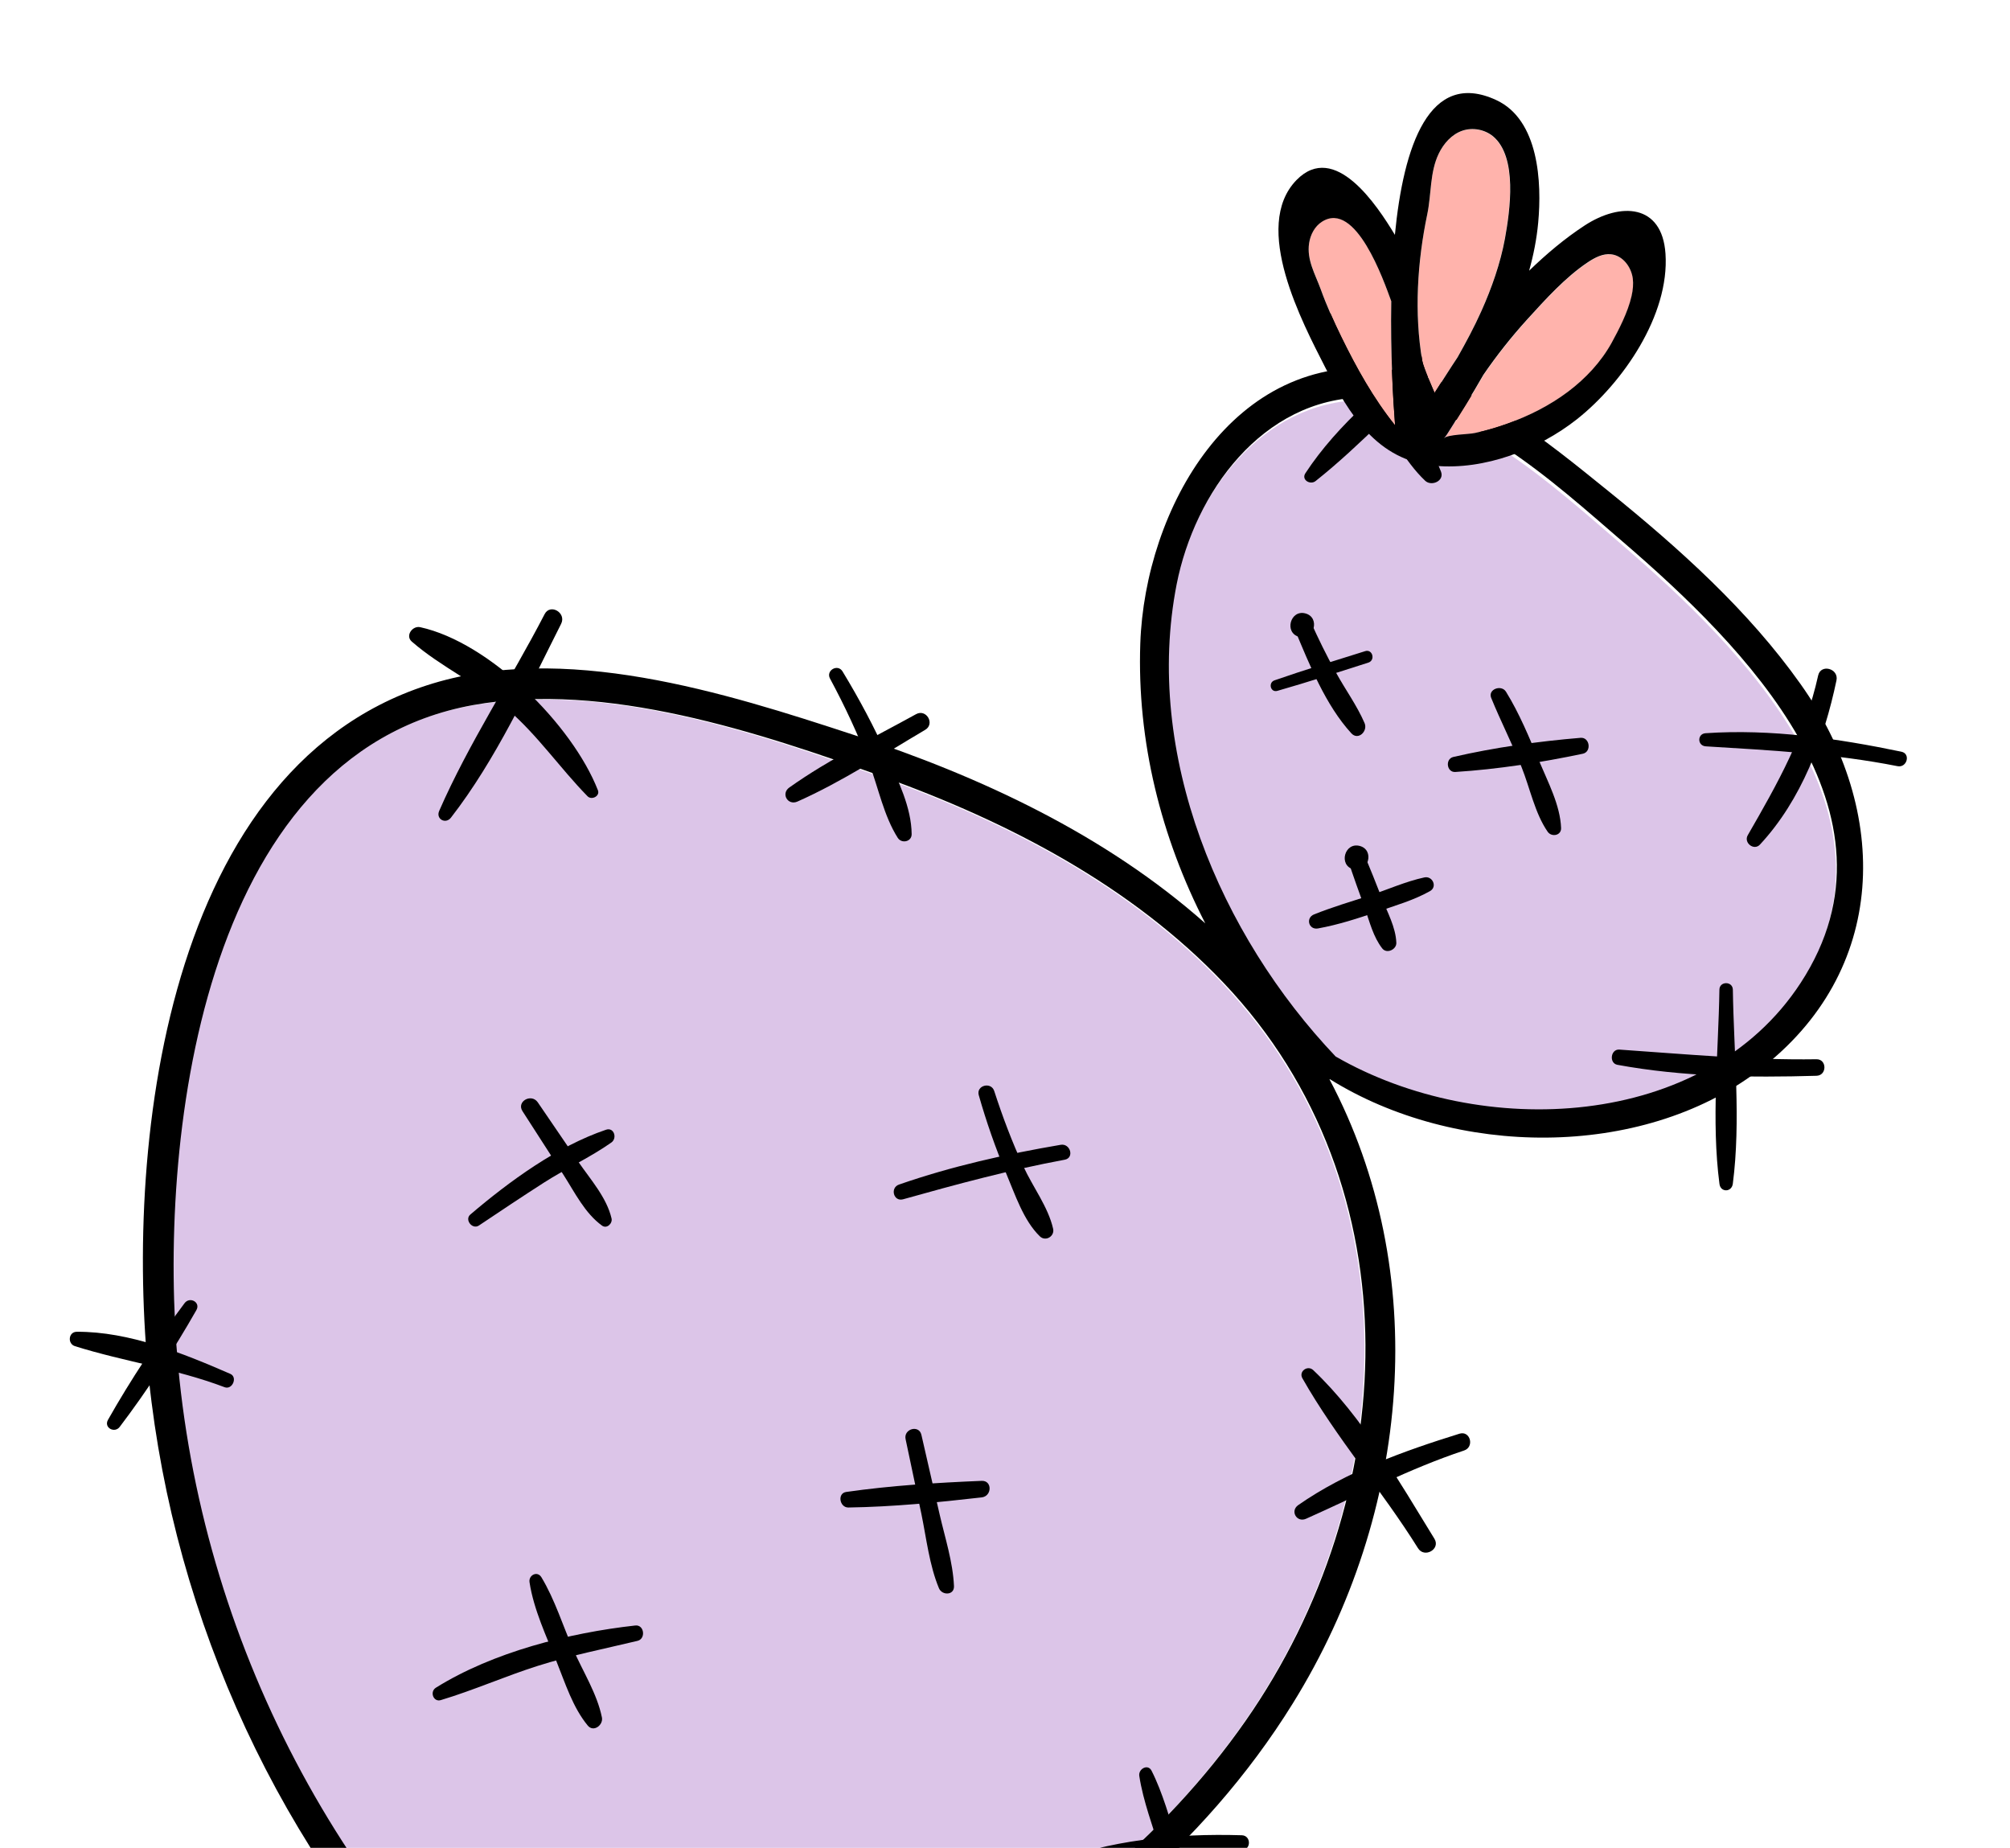 <svg width="136" height="125" viewBox="0 0 136 125" fill="none" xmlns="http://www.w3.org/2000/svg">
<g clip-path="url(#clip0_1_6892)">
<path d="M-21.639 135.584C-46.522 147.173 -46.139 179.504 -40.086 202.031C-36.579 215.132 -30.605 227.592 -22.566 238.516C-18.27 244.334 -13.425 249.869 -7.946 254.621C-4.748 257.396 -1.508 260.046 2.5 261.605C6.299 263.083 11.068 264.02 15.112 263.103C19.213 262.166 22.834 260.083 26.481 258.066C31.389 255.354 36.07 252.18 40.409 248.623C43.234 246.311 45.909 243.823 48.408 241.159C55.271 233.865 60.746 225.261 64.017 215.79C72.309 191.817 66.163 165.674 46.352 149.489C43.603 147.243 40.572 145.12 37.327 143.155C35.971 142.676 34.703 141.971 33.536 140.985C16.702 131.94 -4.646 127.665 -21.639 135.584Z" fill="#DCC5E8"/>
<path d="M31.88 47.732C13.371 51.109 10.527 77.536 11.928 92.453C13.73 111.813 23.475 129.969 38.786 141.97C46.547 143.434 55.836 138.721 62.25 135.268C70.791 130.682 78.625 124.46 84.197 116.482C94.722 101.407 95.822 80.338 82.732 66.542C76.474 59.947 68.132 55.62 59.64 52.582C51.251 49.571 40.876 46.095 31.88 47.732Z" fill="#DCC5E8"/>
<path d="M92.212 27.063C85.293 27.143 80.723 33.546 79.507 39.714C77.254 51.224 82.449 63.463 90.284 71.695C90.292 71.697 90.292 71.697 90.292 71.697C100.107 77.349 115.245 76.729 121.776 66.704C129.269 55.219 117.922 43.88 109.729 36.839C105.086 32.866 98.784 26.995 92.212 27.063Z" fill="#DCC5E8"/>
<path d="M79.615 39.52C80.83 33.356 85.395 26.959 92.307 26.88C98.875 26.804 105.179 32.672 109.8 36.647C117.985 43.681 129.332 55.007 121.837 66.488C115.305 76.502 100.181 77.121 90.383 71.475C90.383 71.475 90.383 71.475 90.376 71.473C82.555 63.25 77.365 51.02 79.615 39.52ZM46.258 149.642C66.056 165.819 72.193 191.938 63.914 215.908C60.645 225.374 55.174 233.973 48.317 241.263C45.819 243.925 43.146 246.412 40.323 248.722C35.988 252.277 31.31 255.449 26.405 258.159C22.761 260.175 19.142 262.257 15.044 263.193C11.003 264.11 6.237 263.173 2.441 261.696C-1.572 260.135 -4.802 257.489 -7.998 254.714C-13.481 249.963 -18.315 244.433 -22.609 238.618C-30.65 227.697 -36.613 215.246 -40.118 202.152C-46.166 179.629 -46.543 147.326 -21.686 135.742C-4.697 127.83 16.627 132.101 33.442 141.14C34.616 142.128 35.884 142.832 37.231 143.309C40.484 145.268 43.519 147.4 46.258 149.642ZM82.806 66.503C95.889 80.293 94.789 101.359 84.273 116.417C78.703 124.399 70.877 130.61 62.341 135.193C55.934 138.635 46.649 143.354 38.894 141.891C23.592 129.895 13.851 111.756 12.051 92.397C10.661 77.482 13.502 51.069 31.988 47.7C40.968 46.071 51.346 49.54 59.731 52.541C68.217 55.587 76.55 59.919 82.806 66.503ZM108.139 163.751C111.995 168.363 114.697 174.604 112.196 180.512C110.005 185.714 105.143 189.121 99.871 190.748C94.919 192.272 89.666 192.439 84.528 192.397C78.547 192.337 70.655 191.282 69.518 184.299C70.201 174.748 71.132 160.799 79.734 155.873C89.1 150.508 101.89 156.287 108.139 163.751ZM118.931 72.46C127.84 65.74 127.917 54.846 121.836 46.286C118.299 41.289 113.596 37.078 108.852 33.243C104.549 29.772 99.663 25.668 93.955 24.978C83.4 23.714 77.465 34.469 77.154 43.536C76.926 50.141 78.555 56.638 81.551 62.461C74.776 56.459 66.358 52.533 57.816 49.73C49.038 46.847 38.095 43.373 28.876 46.362C10.662 52.27 8.253 79.149 10.254 94.851C12.323 111.188 19.833 126.637 31.565 138.124C11.388 128.477 -17.252 124.127 -33.956 142.231C-52.175 161.965 -46.438 194.978 -37.001 217.251C-31.646 229.884 -23.971 241.555 -14.334 251.339C-13.547 252.139 -12.763 252.921 -11.949 253.685C-8.415 257.046 -4.604 260.24 -0.31 262.603C3.593 264.759 7.868 266.021 12.368 265.5C15.32 265.151 17.79 263.921 20.459 262.717C22.687 261.714 24.889 260.619 27.038 259.466C31.323 257.141 35.428 254.502 39.307 251.554C46.963 245.719 53.71 238.648 58.864 230.522C64.085 222.276 67.565 212.977 68.896 203.315C69.526 198.71 69.683 194.014 69.336 189.373C73.926 195.739 87.663 194.795 94.134 194C102.968 192.905 112.792 188.286 114.945 178.79C117.062 169.457 109.411 160.199 101.859 155.799C94.361 151.422 82.793 149.59 75.943 156.248C70.233 161.803 68.393 171.698 67.975 180.3C66.907 175.631 65.28 171.088 63.067 166.809C58.219 157.497 50.703 149.894 42.012 144.062C48.919 144.127 56.689 140.343 62.138 137.555C72.23 132.391 81.445 124.954 87.466 115.242C95.532 102.258 96.841 85.994 89.957 73.016C89.968 73.01 89.976 73.012 89.986 73.006C98.45 78.281 110.994 78.444 118.931 72.46Z" fill="black"/>
<path d="M28.433 42.427C33.155 43.464 38.733 49.053 40.455 53.456C40.613 53.858 40.027 54.149 39.752 53.862C37.88 51.95 36.4 49.764 34.36 47.996C32.334 46.241 29.856 45.138 27.86 43.399C27.408 43.004 27.905 42.312 28.433 42.427Z" fill="black"/>
<path d="M36.85 41.544C37.23 40.806 38.341 41.452 37.967 42.2C35.733 46.623 33.563 51.38 30.511 55.313C30.144 55.78 29.476 55.398 29.717 54.854C31.721 50.267 34.549 45.992 36.85 41.544Z" fill="black"/>
<path d="M90.598 21.488C91.831 23.28 93.061 25.081 94.302 26.876C95.405 28.48 96.803 30.076 97.501 31.907C97.743 32.537 96.857 32.92 96.432 32.524C95.023 31.191 94.071 29.25 93.017 27.624C91.827 25.8 90.645 23.978 89.456 22.154C88.982 21.428 90.116 20.794 90.598 21.488Z" fill="black"/>
<path d="M88.329 32.007C90.51 28.678 93.914 25.871 97.037 23.436C97.668 22.943 98.556 23.787 97.927 24.331C94.901 26.981 92.156 30.048 89.017 32.54C88.656 32.83 88.027 32.458 88.329 32.007Z" fill="black"/>
<path d="M115.401 49.6C119.827 49.297 124.33 49.952 128.654 50.851C129.297 50.988 129.027 51.956 128.39 51.829C124.079 50.976 119.786 50.755 115.411 50.487C114.837 50.446 114.832 49.638 115.401 49.6Z" fill="black"/>
<path d="M118.256 56.5C120.287 52.982 122.132 49.706 123.019 45.696C123.195 44.887 124.425 45.222 124.259 46.025C123.422 50.006 121.893 54.111 119.077 57.138C118.669 57.569 117.965 57.005 118.256 56.5Z" fill="black"/>
<path d="M101.898 46.794C102.806 48.26 103.478 49.903 104.146 51.494C104.735 52.901 105.57 54.476 105.626 56.016C105.64 56.534 104.976 56.641 104.717 56.264C103.853 55.015 103.523 53.316 102.954 51.898C102.32 50.307 101.538 48.789 100.894 47.204C100.666 46.621 101.588 46.291 101.898 46.794Z" fill="black"/>
<path d="M98.335 51.206C101.14 50.56 104.088 50.149 106.947 49.911C107.57 49.862 107.705 50.859 107.094 50.988C104.277 51.58 101.342 52.038 98.472 52.221C97.885 52.262 97.766 51.338 98.335 51.206Z" fill="black"/>
<path d="M88.649 41.982C89.184 43.178 89.759 44.35 90.394 45.495C91.02 46.638 91.811 47.714 92.328 48.913C92.567 49.457 91.898 50.119 91.429 49.6C89.68 47.688 88.6 44.951 87.608 42.589C87.308 41.892 88.334 41.273 88.649 41.982Z" fill="black"/>
<path d="M88.324 41.495C89.35 41.767 88.921 43.35 87.895 43.079C86.878 42.809 87.299 41.224 88.324 41.495Z" fill="black"/>
<path d="M86.236 46.022C88.266 45.317 90.327 44.688 92.374 44.047C92.871 43.896 93.076 44.662 92.585 44.824C90.534 45.481 88.498 46.142 86.43 46.734C85.964 46.868 85.79 46.179 86.236 46.022Z" fill="black"/>
<path d="M92.277 57.732C92.695 58.725 93.094 59.722 93.484 60.725C93.864 61.7 94.438 62.717 94.478 63.773C94.502 64.225 93.839 64.546 93.531 64.165C92.918 63.385 92.671 62.361 92.347 61.435C91.953 60.354 91.567 59.275 91.203 58.176C91 57.565 92.013 57.122 92.277 57.732Z" fill="black"/>
<path d="M92.002 57.225C93.028 57.497 92.599 59.08 91.573 58.808C90.547 58.536 90.976 56.953 92.002 57.225Z" fill="black"/>
<path d="M88.915 61.855C90.139 61.365 91.391 60.993 92.644 60.588C93.879 60.186 95.104 59.628 96.373 59.355C96.921 59.234 97.277 59.981 96.758 60.28C95.662 60.899 94.386 61.264 93.191 61.676C91.865 62.131 90.555 62.556 89.173 62.807C88.542 62.914 88.328 62.085 88.915 61.855Z" fill="black"/>
<path d="M117.248 66.95C117.31 71.255 117.8 75.811 117.245 80.081C117.166 80.659 116.416 80.674 116.342 80.09C115.782 75.823 116.27 71.262 116.338 66.956C116.335 66.365 117.237 66.356 117.248 66.95Z" fill="black"/>
<path d="M109.566 71.001C114.024 71.308 118.428 71.721 122.901 71.655C123.619 71.639 123.628 72.75 122.908 72.773C118.417 72.904 113.858 72.844 109.433 72.031C108.861 71.922 108.974 70.964 109.566 71.001Z" fill="black"/>
<path d="M57.006 45.417C58.134 47.276 59.161 49.193 60.041 51.174C60.764 52.814 61.668 54.613 61.684 56.425C61.69 56.941 61.015 57.088 60.747 56.683C59.801 55.198 59.442 53.321 58.821 51.682C58.064 49.691 57.167 47.773 56.161 45.905C55.864 45.355 56.678 44.885 57.006 45.417Z" fill="black"/>
<path d="M53.407 53.272C56.087 51.368 59.105 49.897 61.983 48.311C62.679 47.929 63.282 48.972 62.597 49.373C59.766 51.04 56.964 52.886 53.956 54.223C53.302 54.513 52.823 53.683 53.407 53.272Z" fill="black"/>
<path d="M88.855 92.683C92.184 95.837 94.661 100.206 97.054 104.089C97.49 104.796 96.374 105.427 95.944 104.73C93.499 100.815 90.395 97.241 88.127 93.244C87.85 92.777 88.471 92.324 88.855 92.683Z" fill="black"/>
<path d="M87.836 101.818C91.078 99.556 94.999 98.151 98.751 96.985C99.483 96.759 99.779 97.884 99.062 98.122C95.342 99.357 91.934 101.154 88.369 102.739C87.743 103.019 87.273 102.217 87.836 101.818Z" fill="black"/>
<path d="M62.343 97.06C62.751 98.847 63.166 100.644 63.574 102.431C63.94 104.027 64.476 105.66 64.548 107.297C64.574 107.93 63.739 107.939 63.531 107.439C62.881 105.879 62.684 104.071 62.343 102.413C61.985 100.725 61.635 99.039 61.275 97.359C61.121 96.659 62.181 96.357 62.343 97.06Z" fill="black"/>
<path d="M57.249 100.927C60.273 100.493 63.369 100.301 66.421 100.175C67.151 100.146 67.121 101.211 66.428 101.293C63.446 101.635 60.399 101.934 57.395 101.978C56.81 101.978 56.639 101.023 57.249 100.927Z" fill="black"/>
<path d="M67.27 73.802C67.837 75.546 68.48 77.258 69.25 78.919C69.882 80.295 70.923 81.65 71.255 83.118C71.374 83.629 70.747 84.012 70.359 83.635C69.251 82.561 68.686 80.809 68.089 79.4C67.357 77.663 66.739 75.889 66.224 74.081C66.041 73.424 67.059 73.154 67.27 73.802Z" fill="black"/>
<path d="M60.833 80.13C64.391 78.894 68.06 78.074 71.763 77.443C72.423 77.326 72.71 78.329 72.04 78.451C68.34 79.135 64.722 80.114 61.104 81.128C60.454 81.308 60.208 80.342 60.833 80.13Z" fill="black"/>
<path d="M36.384 74.565C37.301 75.906 38.218 77.246 39.133 78.594C39.946 79.779 41.048 81.005 41.378 82.421C41.458 82.76 41.062 83.143 40.738 82.912C39.574 82.072 38.896 80.675 38.135 79.487C37.202 78.048 36.279 76.603 35.353 75.167C34.929 74.514 35.951 73.945 36.384 74.565Z" fill="black"/>
<path d="M31.827 82.156C34.461 79.915 37.708 77.536 41.007 76.422C41.547 76.239 41.78 76.995 41.365 77.288C39.933 78.297 38.295 79.045 36.809 79.997C35.324 80.949 33.855 81.931 32.397 82.907C31.95 83.192 31.416 82.502 31.827 82.156Z" fill="black"/>
<path d="M36.633 106.697C37.546 108.208 38.086 109.987 38.798 111.607C39.452 113.091 40.404 114.586 40.727 116.18C40.83 116.687 40.166 117.205 39.771 116.732C38.756 115.503 38.251 113.878 37.661 112.411C36.973 110.703 36.106 108.863 35.829 107.033C35.752 106.558 36.354 106.238 36.633 106.697Z" fill="black"/>
<path d="M29.491 114.169C33.359 111.755 38.497 110.458 42.99 109.959C43.591 109.896 43.716 110.864 43.129 111C40.868 111.541 38.607 111.988 36.379 112.693C34.17 113.394 32.048 114.341 29.831 115.005C29.333 115.165 29.054 114.448 29.491 114.169Z" fill="black"/>
<path d="M77.916 119.782C78.682 121.296 79.123 122.997 79.668 124.598C80.199 126.153 81.09 127.871 81.079 129.53C81.076 130.077 80.412 130.184 80.124 129.791C79.215 128.522 78.967 126.742 78.518 125.261C78.021 123.579 77.351 121.868 77.085 120.127C77.021 119.664 77.662 119.295 77.916 119.782Z" fill="black"/>
<path d="M70.882 126.089C75.071 124.462 79.56 124.014 84.019 124.149C84.66 124.165 84.672 125.138 84.025 125.146C79.624 125.206 75.415 126.047 71.146 127.052C70.504 127.199 70.287 126.318 70.882 126.089Z" fill="black"/>
<path d="M5.195 90.09C8.744 90.071 12.381 91.545 15.584 92.938C16.092 93.159 15.727 94.033 15.202 93.842C11.886 92.582 8.424 92.118 5.07 91.063C4.554 90.9 4.626 90.094 5.195 90.09Z" fill="black"/>
<path d="M7.306 96.048C8.835 93.346 10.622 90.643 12.486 88.158C12.837 87.686 13.593 88.092 13.286 88.627C11.749 91.327 9.986 94.036 8.105 96.517C7.765 96.983 7.006 96.585 7.306 96.048Z" fill="black"/>
<path d="M89.45 14.978C88.953 15.292 88.662 15.857 88.575 16.434C88.406 17.563 88.982 18.512 89.356 19.537C89.757 20.654 90.246 21.735 90.764 22.798C91.781 24.875 92.934 26.954 94.392 28.763C94.258 27.073 94.069 23.845 94.13 20.356C93.612 18.942 91.732 13.526 89.45 14.978Z" fill="#FFB3AC"/>
<path d="M97.067 26.568C97.067 26.568 98.319 24.606 98.618 24.163C99.194 23.143 99.747 22.116 100.225 21.045C100.918 19.499 101.51 17.816 101.818 16.142C102.157 14.254 102.682 10.635 101.013 9.233C100.445 8.766 99.628 8.618 98.938 8.854C98.22 9.1 97.676 9.718 97.345 10.401C96.736 11.669 96.855 13.13 96.572 14.493C95.9 17.706 95.681 21.175 96.236 24.413C96.322 24.889 97.067 26.568 97.067 26.568Z" fill="#FFB3AC"/>
<path d="M99.814 29.293C100.562 29.131 101.298 28.915 102.011 28.659C103.474 28.138 104.876 27.43 106.115 26.499C107.301 25.605 108.339 24.501 109.062 23.193C109.523 22.347 110.158 21.145 110.406 20.037C110.503 19.617 110.537 19.206 110.49 18.843C110.384 18.061 109.809 17.3 109.026 17.212C108.468 17.15 107.927 17.435 107.456 17.748C105.928 18.765 104.575 20.274 103.342 21.626C102.264 22.814 101.285 24.054 100.391 25.359C99.603 26.744 98.749 28.094 97.91 29.414C97.85 29.509 97.778 29.585 97.709 29.652C98.006 29.379 99.383 29.393 99.814 29.293Z" fill="#FFB3AC"/>
<path d="M87.724 12.179C84.653 15.335 88.159 21.888 89.661 24.84C91.295 28.034 93.172 31.155 97.104 31.51C100.449 31.814 104.082 30.418 106.691 28.366C109.795 25.913 112.972 21.32 112.69 17.164C112.463 13.786 109.652 13.668 107.221 15.253C105.886 16.125 104.639 17.175 103.463 18.312C103.758 17.258 103.974 16.175 104.076 15.071C104.329 12.36 104.135 8.099 101.225 6.763C96.705 4.682 94.961 9.878 94.38 15.889C94.374 15.879 94.369 15.868 94.363 15.858C93.182 13.908 90.315 9.53 87.724 12.179ZM100.37 25.354C101.265 24.048 102.245 22.808 103.323 21.619C104.557 20.265 105.912 18.755 107.441 17.737C107.913 17.425 108.454 17.139 109.012 17.202C109.796 17.289 110.371 18.05 110.477 18.833C110.524 19.197 110.49 19.608 110.394 20.028C110.145 21.137 109.509 22.34 109.048 23.187C108.324 24.495 107.286 25.6 106.099 26.495C104.858 27.426 103.455 28.135 101.991 28.656C101.278 28.913 100.541 29.129 99.793 29.291C99.362 29.391 97.983 29.377 97.685 29.65C97.755 29.582 97.827 29.507 97.887 29.412C98.726 28.091 99.582 26.74 100.37 25.354ZM88.576 16.451C88.664 15.875 88.955 15.309 89.452 14.995C91.735 13.542 93.616 18.961 94.135 20.376C94.074 23.866 94.263 27.097 94.397 28.787C92.938 26.978 91.784 24.897 90.767 22.819C90.248 21.755 89.76 20.674 89.358 19.556C88.983 18.531 88.407 17.581 88.576 16.451ZM98.944 8.842C99.635 8.605 100.454 8.753 101.023 9.221C102.695 10.624 102.168 14.248 101.828 16.139C101.52 17.814 100.926 19.5 100.231 21.048C99.751 22.121 99.198 23.149 98.621 24.171C98.32 24.614 97.066 26.579 97.066 26.579C97.066 26.579 96.319 24.898 96.234 24.421C95.678 21.179 95.898 17.705 96.572 14.489C96.856 13.124 96.737 11.661 97.348 10.391C97.679 9.707 98.225 9.088 98.944 8.842Z" fill="black"/>
</g>
<defs>
<clipPath id="clip0_1_6892">
<rect width="136" height="125" fill="white" transform="matrix(-1 0 0 1 136 0)"/>
</clipPath>
</defs>
</svg>
